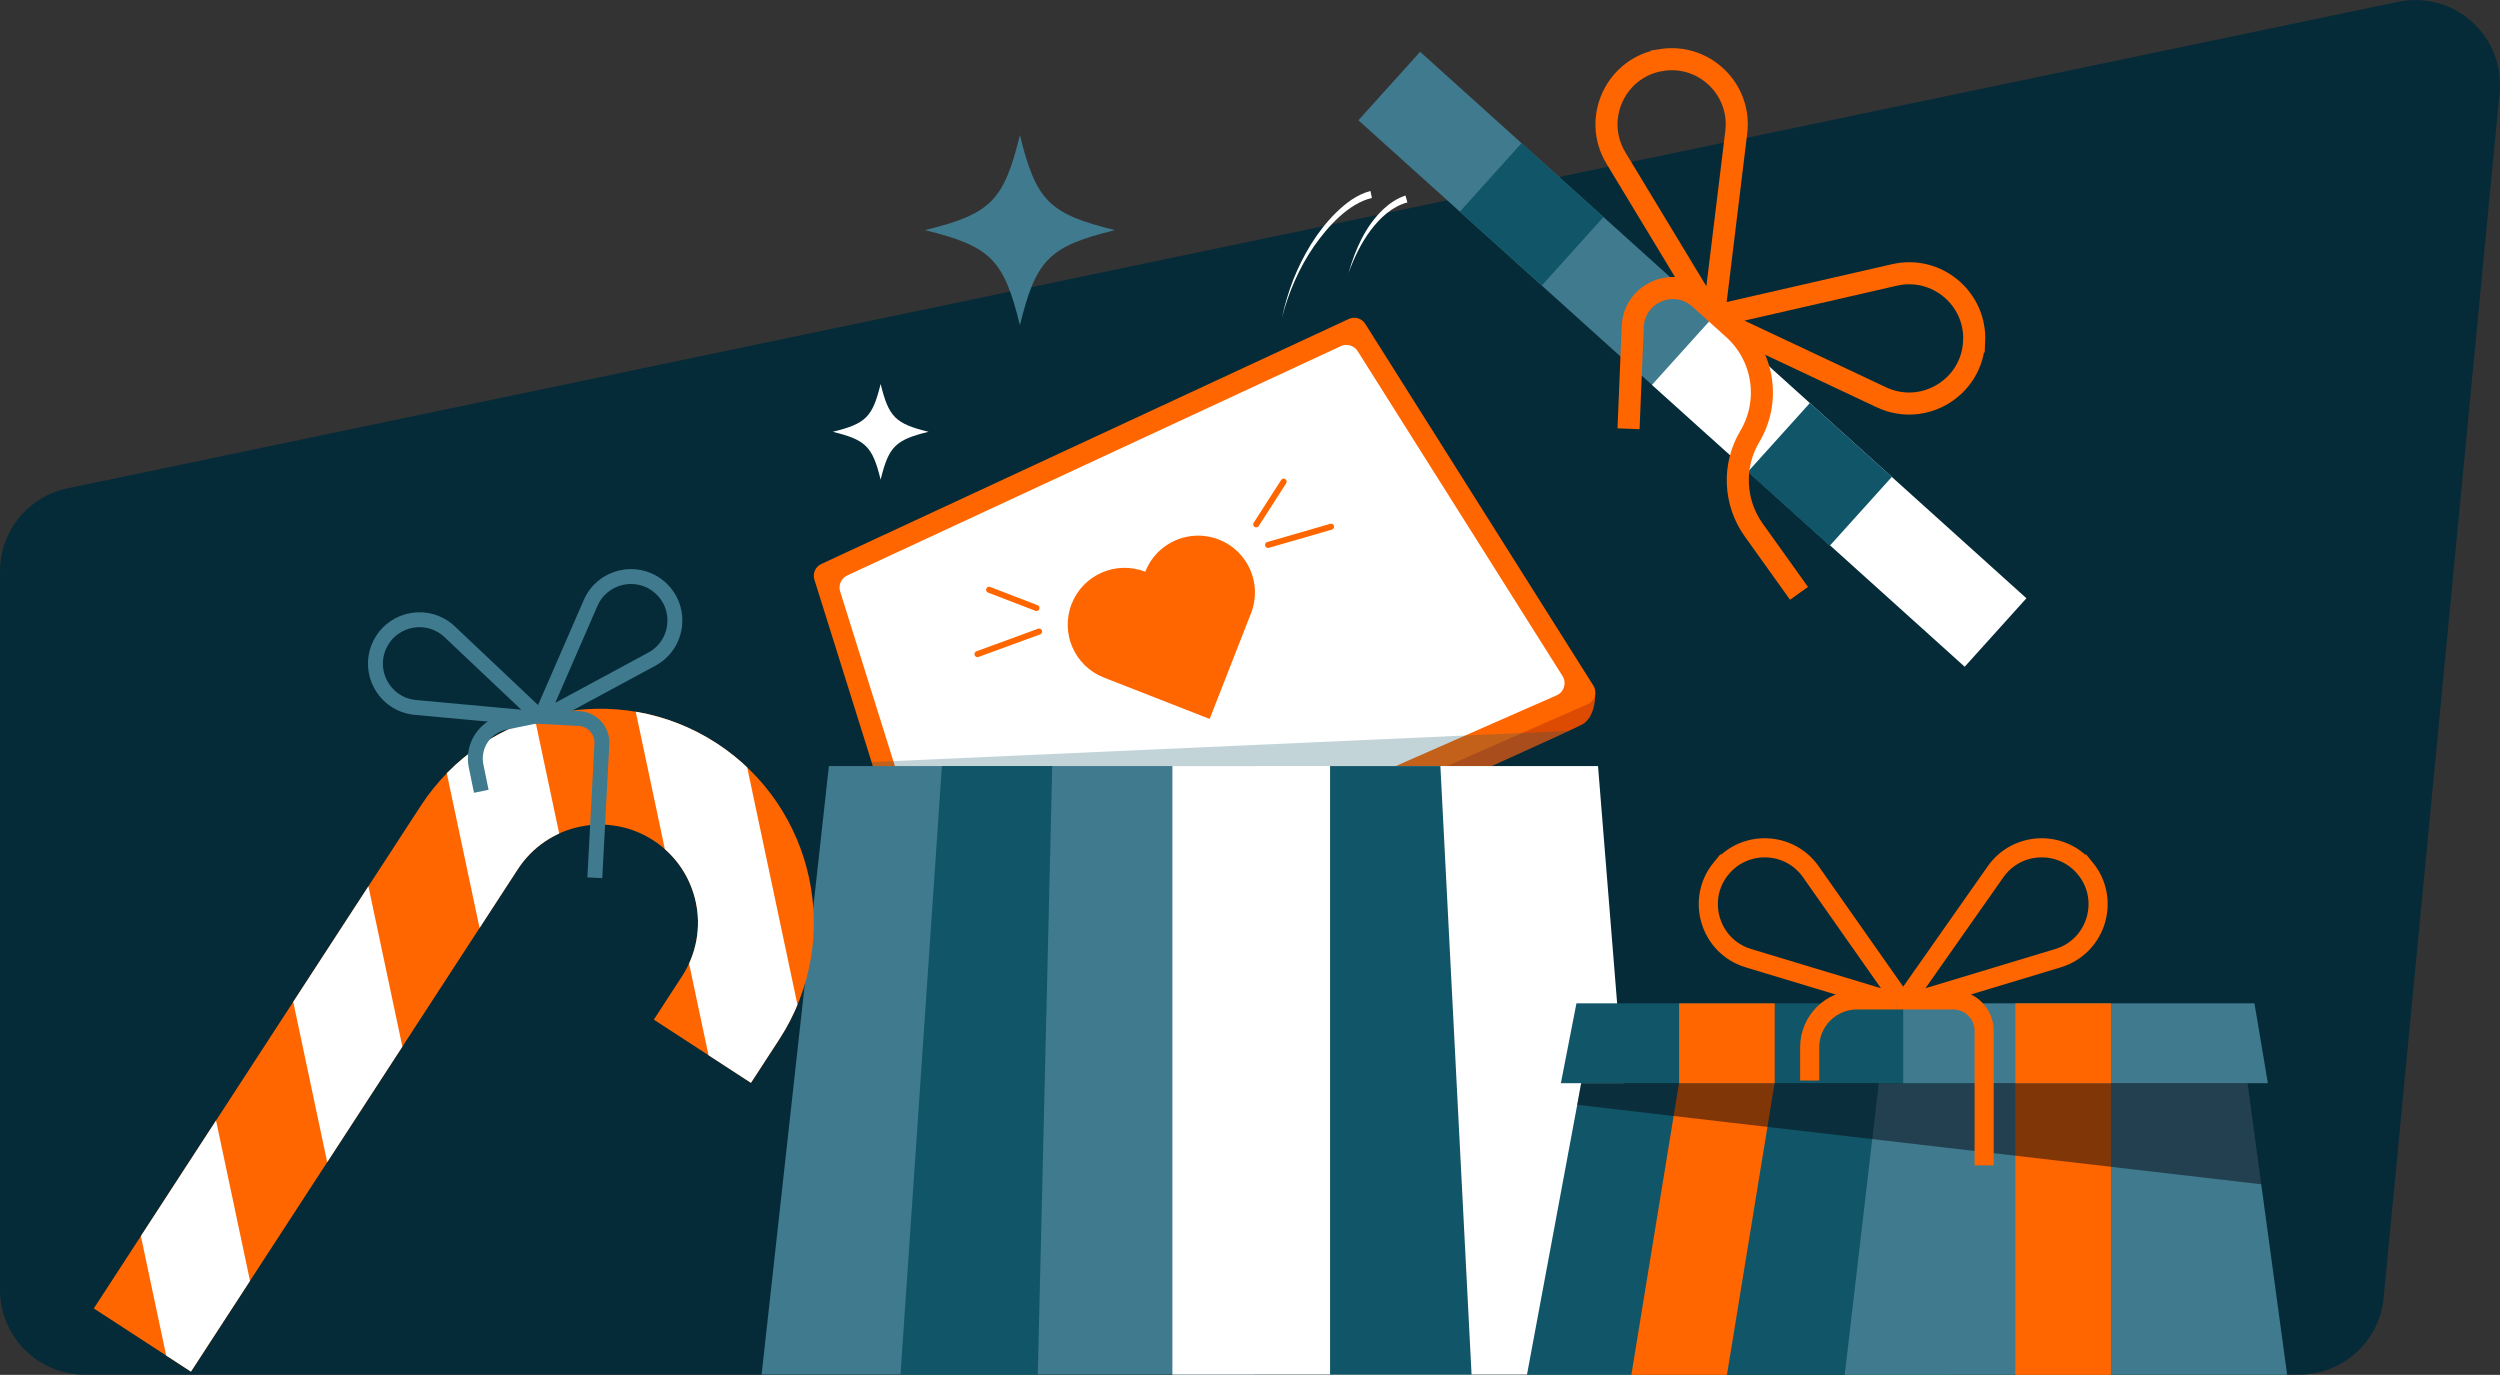 <?xml version="1.0" encoding="UTF-8"?>
<svg id="Layer_2" data-name="Layer 2" xmlns="http://www.w3.org/2000/svg" xmlns:xlink="http://www.w3.org/1999/xlink" viewBox="0 0 1245.27 684.84">
  <rect x="0" y="0" width="1245.27" height="684.84" fill="#333333" stroke="none"/>
  <defs>
    <style>
      .cls-1 {
        opacity: .25;
      }

      .cls-1, .cls-2 {
        fill: #115668;
      }

      .cls-3 {
        fill: #fff;
      }

      .cls-4 {
        fill: #407a8e;
      }

      .cls-5 {
        stroke-width: 9.52px;
      }

      .cls-5, .cls-6, .cls-7, .cls-8 {
        fill: none;
        stroke-miterlimit: 10;
      }

      .cls-5, .cls-7, .cls-8 {
        stroke: #f60;
      }

      .cls-9 {
        fill: #f60;
      }

      .cls-6 {
        stroke: #407a8e;
        stroke-width: 7.42px;
      }

      .cls-10 {
        fill: #dd4b03;
      }

      .cls-11 {
        fill: #040611;
        opacity: .5;
      }

      .cls-7 {
        stroke-linecap: round;
        stroke-width: 3px;
      }

      .cls-12 {
        clip-path: url(#clippath);
      }

      .cls-8 {
        stroke-width: 10.99px;
      }

      .cls-13 {
        fill: #062b38;
      }
    </style>
    <clipPath id="clippath">
      <path class="cls-9" d="M95.1,683.21l-48.37-31.47,162.82-250.29c32.04-49.25,98.16-63.25,147.41-31.21,49.25,32.04,63.25,98.16,31.21,147.41l-14.12,21.71-48.37-31.47,14.12-21.71c14.68-22.57,8.27-52.88-14.31-67.56-22.57-14.68-52.88-8.26-67.56,14.31l-162.82,250.29Z"/>
    </clipPath>
  </defs>
  <g id="Layer_1-2" data-name="Layer 1">
    <path class="cls-13" d="M1145.32,684.7H42.18c-23.3,0-42.18-18.89-42.18-42.18V284.54c0-19.98,14.01-37.21,33.56-41.29L1194.46,.91c27.84-5.81,53.33,17.03,50.61,45.33l-57.76,600.31c-2.08,21.63-20.26,38.14-41.99,38.14Z"/>
    <g id="Casual-Icons-Computer">
      <g>
        <path class="cls-10" d="M794.63,344.78s.56,11.84-6.25,15.94c-6.81,4.1-289.08,130.36-298.32,132.44-9.24,2.08-20.59-4.83-20.59-4.83l325.16-143.54Z"/>
        <path class="cls-9" d="M476.02,489.13l314.75-138.35c3.61-1.59,4.96-6.01,2.86-9.34l-113.6-180.16c-1.73-2.74-5.23-3.78-8.17-2.41l-262.77,122.06c-2.93,1.36-4.4,4.69-3.44,7.78l61.61,196.45c1.15,3.67,5.23,5.52,8.75,3.97Z"/>
        <path class="cls-3" d="M778.3,336.72l-102.03-161.81c-1.78-2.83-5.39-3.89-8.41-2.48l-245.83,114.2c-3.02,1.4-4.54,4.83-3.54,8.01l55.27,176.23c1.18,3.78,5.39,5.68,9.01,4.09l292.59-128.61c3.72-1.63,5.11-6.19,2.94-9.62Z"/>
        <polygon class="cls-1" points="435.76 384.68 736.14 384.68 781.54 364.04 434.18 379.59 435.76 384.68"/>
        <path class="cls-9" d="M607.12,268.74c7.28,2.85,12.71,8.37,15.61,15,2.91,6.64,3.28,14.38,.43,21.66l-20.62,52.71-52.71-20.62c-7.28-2.85-12.71-8.37-15.61-15-2.91-6.64-3.28-14.38-.43-21.66s8.37-12.71,15.01-15.62c6.64-2.9,14.37-3.27,21.65-.42,2.85-7.28,8.37-12.71,15.01-15.62,6.64-2.9,14.37-3.27,21.65-.42Z"/>
        <g>
          <line class="cls-7" x1="625.74" y1="261.19" x2="639.39" y2="239.93"/>
          <line class="cls-7" x1="631.63" y1="271.43" x2="663" y2="262.37"/>
        </g>
        <g>
          <line class="cls-7" x1="516.27" y1="302.85" x2="492.69" y2="293.77"/>
          <line class="cls-7" x1="517.57" y1="314.59" x2="486.9" y2="325.82"/>
        </g>
      </g>
    </g>
    <path class="cls-4" d="M460.68,114.63c32.78,8.04,39.32,14.57,47.35,47.35,8.04-32.78,14.57-39.32,47.35-47.35-32.78-8.04-39.32-14.57-47.35-47.35-8.04,32.78-14.51,39.32-47.35,47.35Z"/>
    <path class="cls-3" d="M414.81,215.08c16.5,4.05,19.79,7.33,23.84,23.84,4.05-16.5,7.33-19.79,23.84-23.84-16.5-4.05-19.79-7.33-23.84-23.84-4.05,16.5-7.3,19.79-23.84,23.84Z"/>
    <g>
      <polygon class="cls-4" points="379.36 684.7 624.89 684.7 624.89 381.6 412.88 381.6 379.36 684.7"/>
      <polygon class="cls-3" points="583.98 684.7 820.4 684.7 795.99 381.6 583.98 381.6 583.98 684.7"/>
      <polygon class="cls-2" points="717.47 381.6 662.51 381.6 662.51 684.7 733 684.7 717.47 381.6"/>
      <polygon class="cls-2" points="524.13 381.6 469.17 381.6 448.55 684.7 516.93 684.7 524.13 381.6"/>
      <g>
        <path class="cls-8" d="M827.8,29.86c21.21-3.21,39.65,14.69,37.05,35.99l-11.19,91.72-.64,.71-48.11-79.57c-11.96-19.79,.03-45.38,22.89-48.84h0Z"/>
        <path class="cls-8" d="M983.35,170.07c1-21.43-18.71-37.91-39.63-33.13l-90.07,20.62-.64,.71,84.12,39.62c20.92,9.85,45.13-4.72,46.21-27.82h0Z"/>
        <rect class="cls-4" x="661.74" y="98.7" width="235.46" height="45.92" transform="translate(1276.99 733.91) rotate(-137.97)"/>
        <rect class="cls-3" x="811.29" y="221.89" width="209.7" height="45.92" transform="translate(1432.69 1040.1) rotate(-137.97)"/>
        <rect class="cls-2" x="883.37" y="208.85" width="46.21" height="54.96" transform="translate(124.02 751.4) rotate(-47.97)"/>
        <rect class="cls-2" x="740" y="79.3" width="45.92" height="54.96" transform="translate(172.82 601.99) rotate(-47.97)"/>
        <path class="cls-8" d="M852.27,153.7l-5.61-5.05c-12.59-11.35-32.7-2.89-33.39,14.05l-2.08,50.87"/>
        <path class="cls-8" d="M852.27,153.7l11.25,10.14c15.12,13.63,18.5,36.04,8.09,53.53h0c-8.67,14.56-7.91,32.87,1.95,46.65l22.54,31.52"/>
      </g>
    </g>
    <path class="cls-3" d="M701.03,100.83c-7.6,2-13.61,7.7-18.28,13.86-4.83,6.45-8.34,13.84-11.08,21.42,3.34-11.76,8.42-23.51,17.53-32.03,3.15-2.92,6.75-5.32,10.88-6.68,0,0,.96,3.43,.96,3.43h0Z"/>
    <path class="cls-3" d="M683.35,98.61c-11.72,2.72-22.09,14.4-28.8,24.01-7.45,10.77-12.68,22.98-16.02,35.65,1.41-6.42,3.26-12.76,5.64-18.92,4.93-12.29,11.77-23.95,21.24-33.36,4.8-4.63,10.2-9,17.23-10.87l.71,3.49h0Z"/>
    <g>
      <polygon class="cls-2" points="760.58 684.84 971.28 684.84 971.28 539.56 787.63 539.56 760.58 684.84"/>
      <polygon class="cls-4" points="918.86 684.84 1139.25 684.84 1119.49 539.56 935.84 539.56 918.86 684.84"/>
      <rect class="cls-9" x="1003.86" y="539.13" width="47.6" height="145.71"/>
      <polygon class="cls-9" points="884 539.13 836.39 539.13 812.59 684.84 860.2 684.84 884 539.13"/>
      <polygon class="cls-11" points="785.63 550.32 1126.45 589.91 1119.49 539.13 787.63 539.13 785.63 550.32"/>
      <path class="cls-5" d="M857.3,432.58c11.78-14.37,34.03-13.54,44.71,1.67l45.99,65.5v.82s-77.1-23.29-77.1-23.29c-19.17-5.79-26.3-29.21-13.6-44.7h0Z"/>
      <path class="cls-5" d="M1038.7,432.58c-11.78-14.37-34.03-13.54-44.71,1.67l-45.99,65.5v.82l77.1-23.29c19.17-5.79,26.3-29.21,13.6-44.7h0Z"/>
      <polygon class="cls-2" points="777.48 539.56 981.43 539.56 981.43 499.78 785.24 499.78 777.48 539.56"/>
      <polygon class="cls-4" points="948 539.56 1129.64 539.56 1122.96 499.78 948 499.78 948 539.56"/>
      <rect class="cls-9" x="1003.86" y="499.78" width="47.6" height="39.78"/>
      <rect class="cls-9" x="836.39" y="499.78" width="47.6" height="39.78"/>
      <path class="cls-5" d="M944.87,498.06h-19.88c-13.02,0-23.57,10.55-23.57,23.57v16.58"/>
      <path class="cls-5" d="M944.87,498.06h28.04c8.51,0,15.41,6.9,15.41,15.41v67.01"/>
    </g>
    <g>
      <path class="cls-6" d="M189.56,320.37c6.76-12.81,23.87-15.65,34.4-5.7l45.34,42.84,.13,.63-62.51-5.76c-15.54-1.43-24.64-18.21-17.36-32.01h0Z"/>
      <path class="cls-6" d="M328.08,292.08c-11.24-9.14-28.1-5.03-33.88,8.25l-24.9,57.19,.13,.63,55.24-29.81c13.74-7.41,15.52-26.41,3.41-36.25h0Z"/>
      <g>
        <path class="cls-9" d="M95.1,683.21l-48.37-31.47,162.82-250.29c32.04-49.25,98.16-63.25,147.41-31.21,49.25,32.04,63.25,98.16,31.21,147.41l-14.12,21.71-48.37-31.47,14.12-21.71c14.68-22.57,8.27-52.88-14.31-67.56-22.57-14.68-52.88-8.26-67.56,14.31l-162.82,250.29Z"/>
        <g class="cls-12">
          <rect class="cls-3" x="72.14" y="455.42" width="48.56" height="334.57" transform="translate(-126.9 33.48) rotate(-11.96)"/>
          <rect class="cls-3" x="148.04" y="338.74" width="48.56" height="334.57" transform="translate(-101.08 46.67) rotate(-11.96)"/>
          <rect class="cls-3" x="223.94" y="222.06" width="48.56" height="334.57" transform="translate(-75.27 59.86) rotate(-11.96)"/>
          <rect class="cls-3" x="318.21" y="103.46" width="48.56" height="511.91" transform="translate(-67.02 78.74) rotate(-11.96)"/>
        </g>
      </g>
      <path class="cls-6" d="M266.64,356.72l-15.18,3.1c-9.94,2.03-16.35,11.73-14.32,21.67l2.59,12.66"/>
      <path class="cls-6" d="M266.64,356.72l21.82,1.18c6.62,.36,11.7,6.02,11.34,12.64l-3.51,66.69"/>
    </g>
  </g>
</svg>